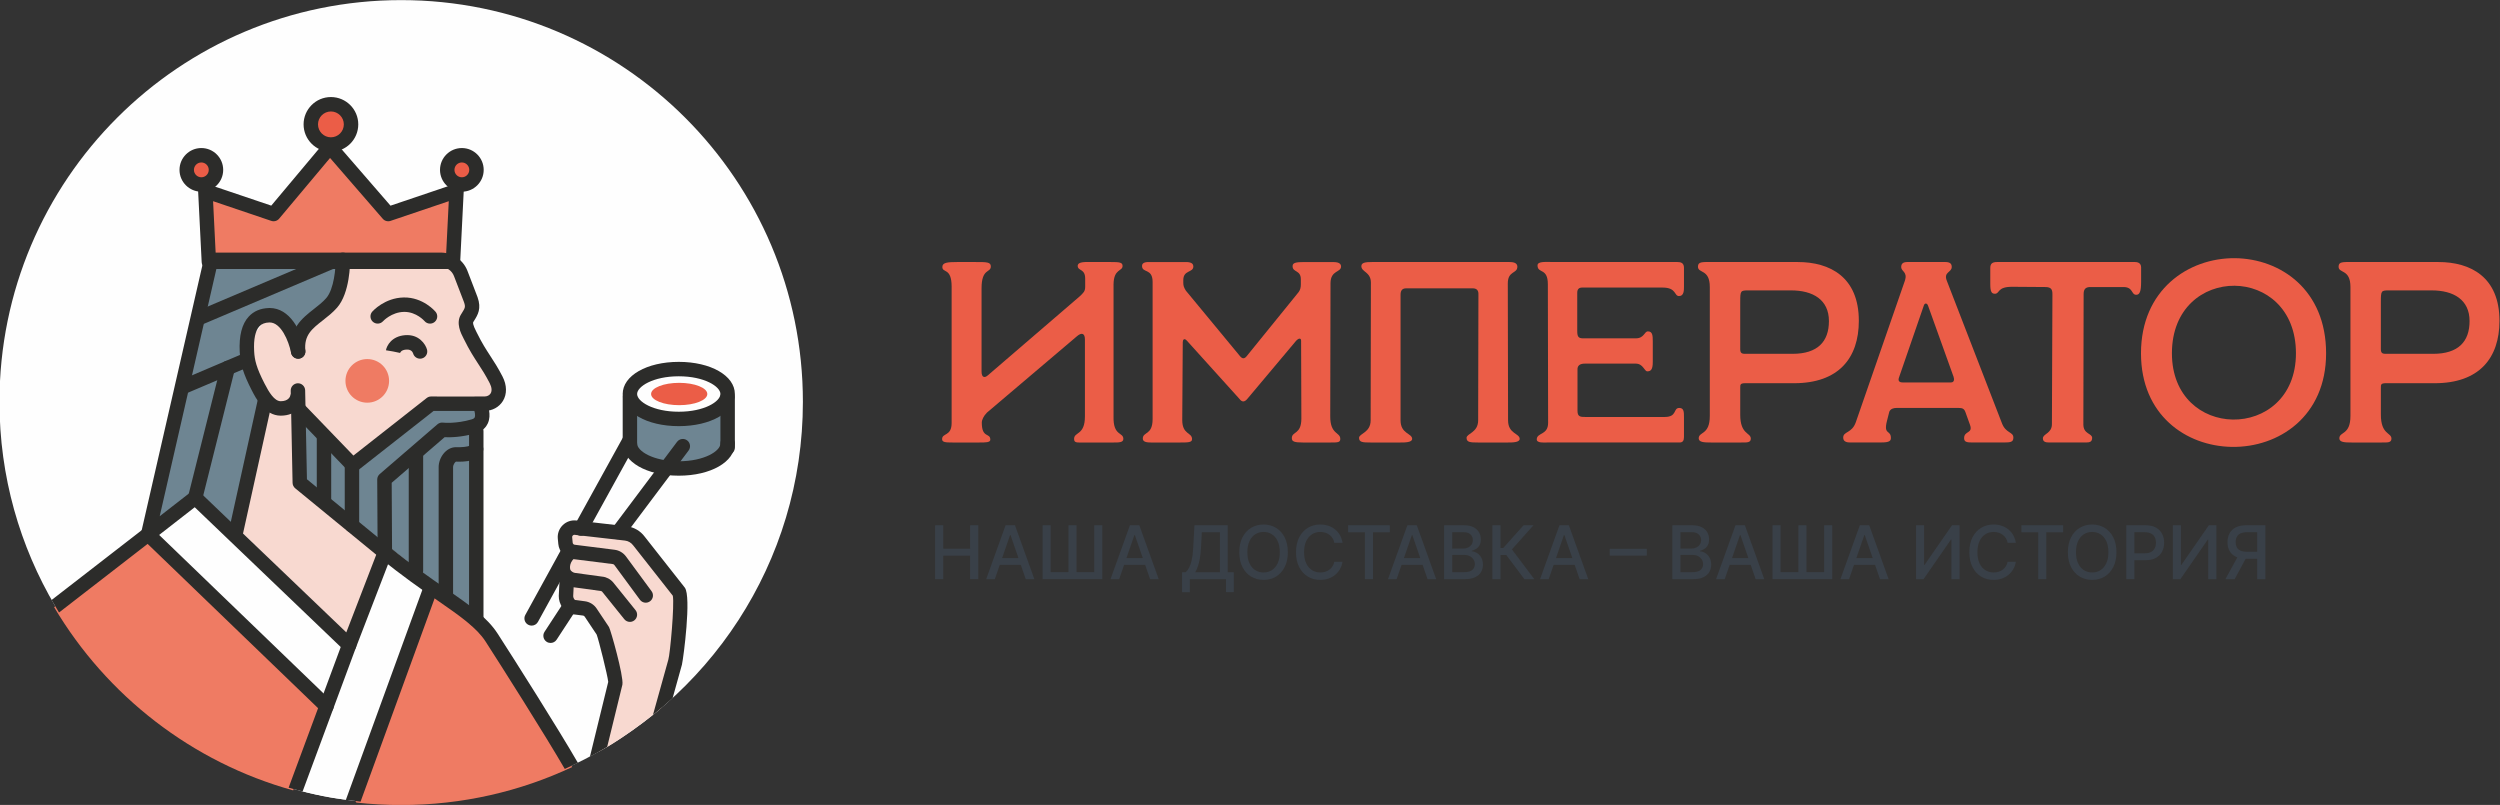 <?xml version="1.0" encoding="UTF-8"?> <svg xmlns="http://www.w3.org/2000/svg" xmlns:xlink="http://www.w3.org/1999/xlink" xmlns:xodm="http://www.corel.com/coreldraw/odm/2003" xml:space="preserve" width="200.275mm" height="64.482mm" version="1.1" style="shape-rendering:geometricPrecision; text-rendering:geometricPrecision; image-rendering:optimizeQuality; fill-rule:evenodd; clip-rule:evenodd" viewBox="0 0 20027.54 6448.22"><rect x="0" y="0" width="20027.54" height="6448.22" fill="#333333" stroke="none"/> <defs> <style type="text/css"> .fil0 {fill:#FEFEFE;fill-rule:nonzero} .fil2 {fill:#EF7B63;fill-rule:nonzero} .fil4 {fill:#EB5D47;fill-rule:nonzero} .fil1 {fill:#F8D9D0;fill-rule:nonzero} .fil3 {fill:#6E8592;fill-rule:nonzero} .fil5 {fill:#2C2C2A;fill-rule:nonzero} .fil6 {fill:#394048;fill-rule:nonzero} </style> </defs> <g id="Слой_x0020_1">  <path class="fil0" d="M6432.01 3219.16c0,1289.56 -758.51,2402.15 -1853.82,2915.3 -414.13,194.41 -876.64,302.98 -1364.46,302.98 -120.71,0 -240.2,-6.67 -357.73,-19.87 -172.72,-19.1 -341.19,-51.55 -504.51,-97.04 -808.7,-224.43 -1489.11,-756.54 -1907.64,-1462.43 -284.78,-480.1 -448.1,-1040.56 -448.1,-1638.94 0,-1777.54 1440.89,-3218.28 3217.98,-3218.28 1777.53,0 3218.28,1440.74 3218.28,3218.28z"></path> <path class="fil1" d="M4556.21 4810.63l0 -587.45 516.33 96.89 379.41 400.64 -48.53 585.49 -101.14 361.51c-97.36,86.58 -365.46,284.48 -504.66,353.47l112.06 -574.26 -72.64 -410.34 -280.83 -225.95z"></path> <polygon class="fil1" points="2817.18,5113.61 3029.02,4404.84 2400.32,3872.13 2361.5,3245.09 2825.37,3714.88 3466.81,3261.32 3943.73,3203.39 4001.8,3102.4 3713.69,2615.78 3762.21,2397.87 3654.85,2092.16 2769.27,2092.16 2664.78,2392.87 2462.19,2586.66 2156.03,2525.4 1960.87,2775.61 2175.59,3238.11 1904.3,4233.18 "></polygon> <path class="fil2" d="M2615.5 5657.7l-267.19 674.05c-811.58,-225.19 -1494.57,-759.27 -1914.62,-1467.74l753.05 -583.21 1428.76 1376.9z"></path> <path class="fil2" d="M4583.2 6145.07c-415.65,195.17 -879.82,304.05 -1369.47,304.05 -121.01,0 -241.11,-6.68 -358.94,-19.87 -3.79,-5.76 -7.28,-11.68 -10.76,-17.44l602.61 -1691.1c389.42,106 784.6,777.46 1136.56,1424.36z"></path> <polygon class="fil0" points="1242.09,4273.52 1584.49,3982.67 2769.27,5178.97 2617.47,5638.44 "></polygon> <path class="fil0" d="M3059.36 4481.88l387.28 238.83 -602.61 1691.1c-125.41,-7.12 -272.35,-32.45 -443.71,-78.4l659.04 -1851.53z"></path> <polygon class="fil3" points="2413.67,3343.5 2413.67,3839.67 3815.44,4923.3 3815.44,3535.18 3857.59,3282.55 3466.81,3261.32 2854.18,3753.54 "></polygon> <path class="fil3" d="M1721.88 2133.26l995.53 0c0,0 33.05,129.04 -13.96,211.23 -46.85,82.19 -370.15,339.23 -355.29,344.99 0,0 -74.91,-192.13 -192.13,-164.08 -117.07,28.2 -222.91,79.31 -175.15,324.66 47.92,245.36 141.33,341.05 141.33,341.05l-259.31 1082.41 -276.74 -264.92 -393.05 244.6 528.77 -2119.94z"></path> <path class="fil4" d="M1721.88 1360.95c0,60.05 -48.83,108.73 -108.88,108.73 -60.2,0 -108.88,-48.68 -108.88,-108.73 0,-60.2 48.68,-108.88 108.88,-108.88 60.05,0 108.88,48.68 108.88,108.88z"></path> <path class="fil4" d="M2803.53 996.25c0,76.58 -62.17,138.75 -138.75,138.75 -76.57,0 -138.6,-62.17 -138.6,-138.75 0,-76.58 62.03,-138.6 138.6,-138.6 76.58,0 138.75,62.02 138.75,138.6z"></path> <path class="fil4" d="M3811.19 1378.54c0,66.87 -54.13,121.01 -121.01,121.01 -66.87,0 -121.01,-54.14 -121.01,-121.01 0,-66.72 54.14,-120.86 121.01,-120.86 66.88,0 121.01,54.14 121.01,120.86z"></path> <polygon class="fil2" points="1674.72,1539.88 1714.9,2057.28 3630.74,2057.28 3654.85,1571.73 3127.59,1738.38 2651.9,1216.74 2231.39,1713.06 "></polygon> <path class="fil3" d="M5072.54 3261.32l0 379.86c0,0 320.87,178.02 758.97,-19.26l0 -360.6c-288.73,130.25 -539.54,122.52 -758.97,0z"></path> <path class="fil5" d="M1886.11 4338.57c-4.1,0 -8.35,-0.45 -12.59,-1.36 -31.08,-6.82 -50.8,-37.76 -43.98,-68.85l233.08 -1055.27c6.97,-31.08 37.75,-50.8 68.99,-43.97 31.09,6.97 50.81,37.76 43.98,68.99l-233.07 1055.12c-5.92,26.99 -29.88,45.34 -56.41,45.34z"></path> <path class="fil2" d="M3116.98 3051.14c0,96.6 -78.25,174.84 -174.84,174.84 -96.45,0 -174.7,-78.24 -174.7,-174.84 0,-96.44 78.25,-174.69 174.7,-174.69 96.59,0 174.84,78.25 174.84,174.69z"></path> <path class="fil5" d="M1728.25 2039.39l1845.47 0 21.38 -427.63 -466.44 157.71c-22.15,7.58 -46.86,0.91 -62.18,-16.83l-422.47 -487.22 -407.91 486.46c-15.17,18.2 -40.19,25.32 -62.78,17.59l-466.3 -157.71 21.23 427.63zm1900.52 115.55l-1955.42 0c-30.78,0 -56.25,-24.11 -57.77,-54.89l-28.36 -567.29c-0.91,-19.11 7.73,-37.46 22.9,-48.98 15.31,-11.52 35.33,-14.86 53.38,-8.64l509.51 172.11 425.96 -508.15c10.92,-13.05 26.99,-20.47 43.83,-20.63 15.77,-0.45 33.05,7.13 44.13,19.87l441.42 509.21 510.12 -172.41c18.05,-6.22 38.22,-2.88 53.38,8.64 15.32,11.52 23.81,29.87 22.9,48.98l-28.36 567.29c-1.51,30.78 -26.84,54.89 -57.62,54.89z"></path> <path class="fil5" d="M1613 1301.51c-32.76,0 -59.44,26.69 -59.44,59.44 0,32.6 26.68,59.29 59.44,59.29 32.75,0 59.29,-26.69 59.29,-59.29 0,-32.75 -26.54,-59.44 -59.29,-59.44zm0 234.28c-96.59,0 -174.99,-78.4 -174.99,-174.84 0,-96.6 78.4,-175 174.99,-175 96.44,0 175,78.4 175,175 0,96.44 -78.56,174.84 -175,174.84z"></path> <path class="fil5" d="M3699.89 1301.51c-32.76,0 -59.29,26.69 -59.29,59.44 0,32.6 26.53,59.29 59.29,59.29 32.75,0 59.29,-26.69 59.29,-59.29 0,-32.75 -26.54,-59.44 -59.29,-59.44zm0 234.28c-96.45,0 -175,-78.4 -175,-174.84 0,-96.6 78.55,-175 175,-175 96.44,0 174.99,78.4 174.99,175 0,96.44 -78.55,174.84 -174.99,174.84z"></path> <path class="fil5" d="M2650.99 892.98c-57.02,0 -103.43,46.4 -103.43,103.42 0,57.17 46.41,103.58 103.43,103.58 57.01,0 103.41,-46.41 103.41,-103.58 0,-57.02 -46.4,-103.42 -103.41,-103.42zm0 322.54c-120.71,0 -218.97,-98.26 -218.97,-219.12 0,-120.7 98.26,-218.97 218.97,-218.97 120.85,0 219.12,98.27 219.12,218.97 0,120.86 -98.27,219.12 -219.12,219.12z"></path> <path class="fil5" d="M3083.01 4483.55c-31.84,0 -57.62,-25.79 -57.78,-57.48l-3.33 -584.42c0,-16.99 7.28,-33.06 20.17,-44.13l462.2 -398.36c12.44,-10.62 28.96,-15.77 45.19,-13.5 0.76,0 100.54,11.68 230.19,-26.38 18.2,-5.31 21.53,-12.59 22.9,-15.32 7.43,-16.07 0.45,-47.61 -6.52,-63.84 -12.74,-29.12 0.3,-63.24 29.41,-76.12 28.97,-12.89 62.94,-0.16 75.98,28.81 4.09,8.94 38.52,89.01 6.22,159.22 -12.13,26.54 -38.52,61.57 -95.54,78.25 -112.82,33.05 -206.38,34.27 -250.51,32.14l-423.83 365.16 3.03 557.73c0.15,32 -25.63,57.93 -57.48,58.24 -0.15,0 -0.15,0 -0.3,0z"></path> <path class="fil5" d="M2797.01 5225.68c-14.71,0 -29.11,-5.61 -40.03,-16.08l-1197.05 -1146.1 -337.71 262.94c-19.26,15.01 -45.95,16.23 -66.57,3.03 -20.62,-13.03 -30.78,-37.75 -25.17,-61.56l503.9 -2199.56c6.07,-26.23 29.42,-44.88 56.41,-44.88l1840.78 0c93.56,0 179.23,58.69 213.05,146.03 47.31,122.07 74.46,193.04 80.82,210.63 33.06,92.5 2.13,142.09 -27.9,189.85l-6.52 10.47c-2.42,3.94 -4.85,19.41 25.17,77.48l5.77 11.23c39.42,80.06 71.27,128.89 104.93,180.75 30.48,46.71 62.03,95.08 98.87,166.5 35.64,69.15 36.85,140.42 3.34,195.32 -30.63,50.04 -85.68,79.91 -147.55,79.91l-79.91 0.31c-97.51,0.15 -254.3,0.6 -328,0l-612.02 480.55c-23.36,18.35 -56.72,15.92 -77.34,-5.31l-424.29 -440.36c-22.15,-22.9 -21.54,-59.45 1.51,-81.74 23.05,-22.14 59.6,-21.38 81.74,1.52l388.05 402.76 587 -460.99c10.31,-8.04 22.14,-12.59 36.54,-12.29 59.3,0.91 238.99,0.46 346.5,0.16l80.22 -0.16c21.23,0 39.43,-9.09 48.83,-24.56 12.13,-20.02 9.56,-49.13 -7.43,-82.19 -34.12,-66.27 -62.63,-110.1 -92.95,-156.34 -33.97,-52.32 -69.3,-106.45 -111.76,-192.89l-4.71 -9.1c-20.62,-39.73 -63.38,-122.68 -20.92,-191.37l6.97 -11.07c26.39,-42.16 31.24,-49.74 16.99,-89.62 -4.1,-11.37 -21.23,-56.71 -79.76,-207.6 -16.99,-43.97 -58.24,-72.18 -105.24,-72.18l-1794.68 0 -457.5 1996.21 248.99 -193.8c22.6,-17.59 54.75,-15.92 75.52,3.94l1170.37 1120.48 254.75 -661.16c11.53,-29.72 44.89,-44.58 74.76,-33.06 29.73,11.38 44.59,44.89 33.21,74.76l-285.99 742.13c-6.97,18.05 -22.44,31.4 -41.4,35.64 -4.09,0.91 -8.34,1.37 -12.59,1.37z"></path> <path class="fil5" d="M3444.98 2592.58c-16.53,0 -33.06,-6.98 -44.43,-20.78 -0.46,-0.45 -63.84,-73.24 -160.59,-73.24 -1.06,0 -2.27,0 -3.49,0 -100.84,1.97 -167.11,74 -167.86,74.76 -21.23,23.51 -57.78,25.63 -81.44,4.55 -23.65,-21.23 -26.08,-57.47 -5,-81.28 3.94,-4.55 99.32,-110.85 252.33,-113.58 154.98,-2.58 250.81,110.09 254.91,114.79 20.47,24.57 17.13,60.96 -7.43,81.43 -10.77,8.95 -23.96,13.35 -37,13.35z"></path> <path class="fil5" d="M3815.44 5023.39c-32,0 -57.78,-25.78 -57.78,-57.78l0 -1512.01c0,-32 25.78,-57.78 57.78,-57.78 31.84,0 57.77,25.78 57.77,57.78l0 1512.01c0,32 -25.93,57.78 -57.77,57.78z"></path> <path class="fil5" d="M3571.9 4822.31c-32,0 -57.92,-25.93 -57.92,-57.78l0 -1022.66c0,-75.37 59.13,-159.53 138.14,-159.53 44.13,1.97 94.02,-3.49 110.7,-11.52 12.89,-24.27 41.55,-36.7 68.84,-27.9 30.48,9.7 47.16,42.3 37.31,72.63 -25.17,78.4 -144.52,85.68 -216.24,82.49 -7.74,3.34 -23.05,25.02 -23.05,43.83l0 1022.66c0,31.85 -25.93,57.78 -57.78,57.78z"></path> <path class="fil5" d="M3332.16 4630.03c-31.85,0 -57.78,-25.93 -57.78,-57.93l0 -935.32c0,-31.85 25.93,-57.77 57.78,-57.77 31.99,0 57.77,25.92 57.77,57.77l0 935.32c0,32 -25.78,57.93 -57.77,57.93z"></path> <path class="fil5" d="M4524.45 6160.13c-157.47,-271.97 -508.42,-825.44 -634.56,-1020.89 -72.48,-112.22 -205.32,-204.41 -389.11,-331.94 -131.93,-91.44 -281.59,-195.32 -454.47,-336.95l-681.32 -558.5c-13.04,-10.61 -20.77,-26.53 -21.23,-43.51l-14.86 -738.95c-0.61,-31.85 24.72,-58.23 56.71,-58.99 31.7,-0.76 58.23,24.72 58.99,56.71l14.26 712.26 660.7 541.66c169.38,138.61 316.93,240.96 447.18,331.34 194.71,135.11 335.44,232.62 420.2,364.24 132.92,205.99 484.94,761.11 642.47,1034.31 -34.65,17 -69.62,33.43 -104.96,49.21z"></path> <path class="fil5" d="M2819.61 4265.79c-32,0 -57.93,-25.78 -57.93,-57.78l0 -481c0,-31.85 25.93,-57.78 57.93,-57.78 31.84,0 57.78,25.93 57.78,57.78l0 481c0,32 -25.94,57.78 -57.78,57.78z"></path> <path class="fil5" d="M2595.48 4064.56c-31.84,0 -57.77,-25.78 -57.77,-57.78l0 -497.53c0,-31.84 25.93,-57.78 57.77,-57.78 32,0 57.78,25.94 57.78,57.78l0 497.53c0,32 -25.78,57.78 -57.78,57.78z"></path> <path class="fil5" d="M1599.35 2603.65c-22.44,0 -43.82,-13.19 -53.22,-35.18 -12.44,-29.42 1.21,-63.39 30.63,-75.82l1074.53 -456.14c29.42,-12.44 63.39,1.21 75.82,30.63 12.43,29.42 -1.37,63.39 -30.63,75.82l-1074.53 456.14c-7.43,3.03 -15.02,4.55 -22.6,4.55z"></path> <path class="fil5" d="M1469.4 3156.38c-22.45,0 -43.83,-13.19 -53.23,-35.33 -12.43,-29.27 1.36,-63.24 30.63,-75.67l473.88 -201.23c29.27,-12.43 63.24,1.37 75.82,30.63 12.44,29.42 -1.37,63.39 -30.63,75.82l-473.88 201.08c-7.28,3.18 -15.01,4.7 -22.59,4.7z"></path> <path class="fil5" d="M3365.06 2873.42c-25.32,0 -48.52,-16.68 -55.65,-42.31 -4.1,-11.98 -16.68,-33.51 -55.05,-30.63 -39.42,2.88 -47.46,21.38 -48.98,26.99l-56.56 -11.83 -57.02 -9.55c6.53,-38.21 46.86,-112.82 153.77,-121.01 110.09,-8.65 163.02,71.57 175.15,114.94 8.64,30.79 -9.4,62.78 -40.04,71.27 -5.3,1.52 -10.46,2.13 -15.62,2.13z"></path> <path class="fil5" d="M2248.98 3329.86c-128.13,0 -198.95,-138.45 -233.07,-205.02 -66.27,-129.5 -90.38,-206.84 -95.53,-306.16 -6.68,-128.29 17.59,-223.37 72.03,-282.36 40.18,-43.67 94.62,-66.72 161.95,-68.69 2.12,0 4.25,-0.15 6.22,-0.15 160.13,0 253.39,180.45 284.78,336.79 6.37,31.24 -13.95,61.72 -45.19,68.09 -31.54,6.06 -61.87,-13.95 -68.09,-45.35 -19.86,-98.56 -81.88,-243.83 -171.96,-243.83 -0.76,0 -1.51,0 -2.42,0 -35.49,1.06 -61.72,11.37 -80.22,31.54 -32.15,34.72 -46.56,103.26 -41.55,197.89 3.64,71.88 17.59,131.77 82.95,259.61 35.94,70.21 79.46,141.93 130.1,141.93 61.42,0 75.07,-36.39 77.8,-47.61 7.43,-30.48 38.21,-50.19 68.69,-43.52 30.63,6.67 50.49,35.94 44.58,66.72 -9.4,48.53 -61.41,140.12 -191.07,140.12z"></path> <path class="fil5" d="M2388.64 2873.42c-29.41,0 -54.59,-22.3 -57.47,-52.32 -18.04,-187.88 89.62,-272.19 184.7,-346.5 35.79,-28.05 69.61,-54.44 97.2,-85.98 64,-72.94 76.58,-246.11 75.98,-306.77 -0.31,-31.99 25.32,-58.08 57.32,-58.38 0.15,0 0.3,0 0.45,0 31.69,0 57.48,25.63 57.78,57.32 0.3,26.84 -0.46,265.37 -104.48,384.11 -34.88,39.57 -74.61,70.66 -113.13,100.84 -88.71,69.3 -152.7,119.49 -140.72,244.29 3.03,31.84 -20.32,60.05 -52.01,63.09 -1.82,0.3 -3.79,0.3 -5.62,0.3z"></path> <path class="fil5" d="M1564.02 4045c-4.7,0 -9.4,-0.46 -14.25,-1.67 -30.94,-7.73 -49.74,-39.12 -42.01,-70.21l260.67 -1039.35c7.74,-30.93 39.28,-49.74 70.06,-42 31.09,7.73 49.89,39.12 42.16,70.05l-260.67 1039.5c-6.68,26.24 -30.18,43.68 -55.96,43.68z"></path> <path class="fil5" d="M2312.07 6310.09l430.81 -1162.36c11.07,-29.87 44.43,-45.19 74.3,-34.12 29.88,11.07 45.19,44.43 33.97,74.31l-427.09 1152.65c-37.6,-9.5 -74.92,-19.68 -111.99,-30.48z"></path> <path class="fil5" d="M2770.72 6407.84l621.49 -1706.84c10.92,-30.03 44.12,-45.49 74.15,-34.58 30.02,10.92 45.49,44.13 34.57,74.15l-612.39 1681.5c-39.5,-4 -78.75,-8.85 -117.82,-14.23z"></path> <path class="fil5" d="M5388.87 4768.02l-3240.5 1489.51 3240.5 -1489.51zm-0.44 824.35c-51.1,46.87 -103.78,92.04 -157.83,135.57l121.72 -437.21c0.46,-1.21 0.76,-2.58 1.21,-3.79 15.47,-50.8 50.2,-444.16 36.4,-514.52l-316.63 -402.45c-16.83,-22.75 -40.79,-36.55 -67.03,-39.43l-402.91 -46.1c-7.12,-0.76 -12.13,2.88 -14.4,5.15 -2.27,2.28 -6.07,7.28 -5.31,14.71l4.1 43.22c0.75,8.49 7.58,15.47 16.07,16.38l319.05 40.18c36.1,4.25 69.76,23.81 91.75,53.53l205.01 278.42c18.96,25.77 13.5,62.02 -12.28,80.82 -25.62,19.11 -61.87,13.5 -80.82,-12.13l-205.02 -278.56c-3.03,-4.1 -7.58,-6.68 -12.59,-7.29l-319.05 -40.18c-61.72,-7.28 -111.3,-57.77 -117.22,-120.25l-4.1 -43.06c-3.94,-40.19 10.47,-79.62 39.13,-107.97 28.66,-28.36 68.24,-42.16 108.42,-37.92l402.91 46.25c58.08,6.22 111.61,37.01 146.34,84.32l320.87 407.76c53.23,72.33 -10.62,560.47 -22.75,613.84l0.31 0.16 -75.35 270.55zm-4915.67 -685.58c-20.37,-33.02 -40.15,-66.42 -59.33,-100.21l737.98 -571.58c22.59,-17.44 54.89,-15.77 75.51,4.1l1428.61 1377.05c23.05,22.14 23.66,58.84 1.52,81.74 -22.14,23.04 -58.68,23.65 -81.73,1.51l-1392.68 -1342.33 -709.88 549.72z"></path> <path class="fil5" d="M5046.16 4981.99c-16.83,0 -33.67,-7.43 -45.04,-21.69l-177.57 -220.63c-2.12,-2.58 -6.52,-4.86 -11.22,-5.31l-219.88 -30.03c-56.11,-5.61 -113.88,-49.13 -132.23,-101.14 -22.45,-63.39 -8.34,-161.5 75.67,-227.31 25.01,-19.72 61.41,-15.32 81.12,9.7 19.71,25.17 15.32,61.57 -9.85,81.28 -46.56,36.55 -43.22,82.95 -37.91,97.81 3.18,9.1 22.74,23.5 36.69,24.87l220.03 30.03c32.61,3.33 64.15,19.86 86.74,46.55l178.49 221.7c20.01,24.87 16.07,61.26 -8.8,81.28 -10.62,8.64 -23.5,12.89 -36.24,12.89z"></path> <path class="fil5" d="M4781.85 5086.62c0.15,0.45 0.45,0.76 0.6,1.06l-0.6 -1.06zm82.23 896.81c-24.54,14.68 -49.3,29.01 -74.25,43.06l83 -559.86 -83 559.86c-21.11,11.88 -42.36,23.54 -63.77,34.96l146.47 -598.76c-5.46,-53.38 -75.82,-334.52 -92.5,-378.8l-96.45 -144.51c-2.88,-4.4 -7.58,-7.28 -12.88,-8.04l-78.71 -10.01c-73.09,-9.25 -116.91,-83.86 -115.7,-147.39 0.61,-33.37 6.97,-128.14 7.28,-132.08 2.12,-31.85 30.02,-56.11 61.41,-53.84 31.85,2.13 55.96,29.57 53.84,61.42 0,1.06 -6.37,95.99 -6.98,126.62 -0.15,12.43 10.62,30.02 14.71,30.63l78.85 10.01c38.52,5 72.94,26.23 94.48,58.68l98.87 148.16c11.98,18.04 118.43,392.6 107.36,460.23l0.15 0.15 -122.18 499.51zm11.18 -531.5c0,0 0,0 0,0.15 0,-0.15 0,-0.15 0,-0.15zm0 0.15zm-2.43 14.55l2.43 -14.55z"></path> <path class="fil5" d="M4654.01 4292.32c-9.55,0 -19.1,-2.27 -27.9,-7.12 -27.9,-15.47 -38.21,-50.65 -22.75,-78.56l390.33 -708.01c15.47,-27.9 50.5,-38.21 78.55,-22.74 27.9,15.46 38.21,50.65 22.75,78.55l-390.33 708.01c-10.62,19.11 -30.33,29.87 -50.65,29.87z"></path> <path class="fil5" d="M4258.84 5011.86c-9.41,0 -18.96,-2.27 -27.76,-7.13 -28.05,-15.31 -38.21,-50.49 -22.89,-78.39l285.99 -520.89c15.47,-28.06 50.5,-38.37 78.55,-22.9 27.9,15.32 38.22,50.5 22.9,78.55l-286.15 520.89c-10.46,19.11 -30.33,29.87 -50.64,29.87z"></path> <path class="fil5" d="M4953.66 4319.77c-12.13,0 -24.27,-3.64 -34.73,-11.52 -25.47,-19.11 -30.63,-55.35 -11.53,-80.98l516.49 -687.69c19.27,-25.48 55.36,-30.79 80.98,-11.53 25.48,19.11 30.63,55.35 11.53,80.98l-516.49 687.69c-11.38,15.16 -28.66,23.05 -46.25,23.05z"></path> <path class="fil5" d="M4410.63 5150.77c-10.92,0 -21.84,-3.04 -31.54,-9.41 -26.84,-17.43 -34.27,-53.22 -16.83,-79.91l157.25 -240.66c17.44,-26.68 53.37,-34.12 79.91,-16.68 26.69,17.44 34.27,53.23 16.84,80.07l-157.26 240.5c-11.07,16.99 -29.57,26.09 -48.37,26.09z"></path> <path class="fil5" d="M5046.16 3643.6c-31.85,0 -57.78,-25.93 -57.78,-57.77l0 -404.58c0,-32 25.93,-57.78 57.78,-57.78 31.99,0 57.77,25.78 57.77,57.78l0 404.58c0,31.84 -25.78,57.77 -57.77,57.77z"></path> <path class="fil5" d="M5829.08 3643.6c-31.84,0 -57.77,-25.93 -57.77,-57.77l0 -404.58c0,-32 25.93,-57.78 57.77,-57.78 32,0 57.93,25.78 57.93,57.78l0 404.58c0,31.84 -25.93,57.77 -57.93,57.77z"></path> <path class="fil5" d="M5437.7 3014.45c-206.84,0 -333.77,82.64 -333.77,141.93 0,59.29 126.93,141.94 333.77,141.94 206.68,0 333.61,-82.65 333.61,-141.94 0,-59.29 -126.93,-141.93 -333.61,-141.93zm0 399.42c-256.13,0 -449.32,-110.7 -449.32,-257.49 0,-146.79 193.19,-257.49 449.32,-257.49 256.12,0 449.31,110.7 449.31,257.49 0,146.79 -193.19,257.49 -449.31,257.49z"></path> <path class="fil4" d="M5666.22 3156.38c0,49.43 -100.85,89.47 -225.19,89.47 -124.34,0 -225.19,-40.04 -225.19,-89.47 0,-49.43 100.85,-89.47 225.19,-89.47 124.34,0 225.19,40.04 225.19,89.47z"></path> <path class="fil5" d="M5437.7 3810.71c-256.13,0 -449.32,-110.7 -449.32,-257.49 0,-31.99 25.93,-57.92 57.78,-57.92 31.99,0 57.77,25.93 57.77,57.92 0,59.3 126.93,141.94 333.77,141.94 206.68,0 333.61,-82.64 333.61,-141.94 0,-31.99 25.93,-57.92 57.77,-57.92 32,0 57.93,25.93 57.93,57.92 0,146.79 -193.19,257.49 -449.31,257.49z"></path> <path class="fil4" d="M7547.18 3518.04c0,-51.55 76.42,-20.62 76.42,-130.1l0 -1090.46c0,-156.94 -74.46,-107.51 -74.46,-159.07 0,-35.02 41.4,-39.27 117.83,-39.27l148.61 0c88.86,0 121.92,0 121.92,35.18 0,53.68 -74.3,12.43 -74.3,175.45l0 667.22c0,47.46 24.71,53.68 51.55,28.96l737.43 -634.16c26.84,-26.84 41.25,-37.15 41.25,-74.31l0 -66.11c0,-80.52 -59.9,-59.9 -59.9,-101.3 0,-37.15 70.21,-30.93 119.8,-30.93l146.64 0c66.11,0 92.95,2.12 92.95,30.93 0,45.5 -70.21,20.78 -72.33,146.64l0 1059.67c-4.1,158.92 78.55,123.89 78.55,179.69 0,28.81 -35.18,28.81 -76.43,28.81l-241.71 0c-53.69,0 -76.43,4.25 -76.43,-28.81 0,-57.93 86.74,-26.84 86.74,-179.69l0 -617.64c0,-47.46 -24.72,-57.77 -61.87,-26.84l-722.88 613.39c-26.84,26.99 -41.39,57.93 -41.39,80.67 0,127.99 68.23,78.4 68.23,136.33 0,22.59 -37.15,22.59 -86.74,22.59l-216.99 0c-55.65,0 -82.49,-1.96 -82.49,-26.84z"></path> <path class="fil4" d="M9155.03 3513.95c0,-57.77 78.55,-24.72 78.55,-156.95l0 -1098.79c0,-111.46 -84.77,-68.24 -84.77,-128.14 0,-30.93 39.28,-30.93 57.93,-30.93l287.05 0c22.75,0 66.12,0 66.12,35.18 0,51.56 -80.52,26.84 -80.52,109.48l0 20.63c0,24.71 4.09,37.15 20.62,63.99l433.69 524.68c20.63,24.71 37.16,20.62 53.69,0l415.19 -512.24c14.41,-18.66 18.5,-39.28 18.5,-62.03l0 -41.25c0,-76.42 -66.12,-53.68 -66.12,-105.39 0,-26.84 24.87,-33.05 95.08,-33.05l229.28 0c30.94,0 63.99,6.21 63.99,35.18 0,49.58 -82.64,28.81 -84.61,132.08l-2.12 1069.98c0,146.64 80.52,123.89 80.52,179.69 0,28.81 -20.63,28.81 -80.52,28.81l-218.97 0c-70.21,0 -88.71,-8.18 -88.71,-35.02 0,-55.81 76.42,-26.84 76.42,-156.95l-2.12 -623.85c0,-24.72 -22.75,-18.5 -39.27,0l-390.33 464.77c-24.72,30.94 -45.49,26.84 -63.99,2.13l-421.41 -466.9c-22.75,-24.72 -33.06,-6.07 -33.06,12.43l-4.09 623.7c0,117.83 78.55,97.2 78.55,152.85 0,26.84 -33.06,26.84 -99.18,26.84l-229.28 0c-33.05,0 -66.11,-4.09 -66.11,-30.93z"></path> <path class="fil4" d="M10887.37 3507.73c0,-35.03 92.96,-41.24 92.96,-140.42l1.97 -1102.88c0,-86.74 -76.43,-84.77 -76.43,-132.24 0,-28.8 33.06,-33.05 84.77,-33.05l1102.89 0c24.72,0 62.02,4.25 62.02,37.15 0,57.93 -76.58,31.09 -76.58,134.35l2.12 1096.67c0,109.49 92.96,103.27 92.96,148.76 0,28.81 -59.9,28.81 -92.96,28.81l-241.56 0c-62.02,0 -90.98,-1.96 -90.98,-37.15 0,-35.03 92.95,-41.24 92.95,-140.42l2.12 -1014.02c0,-26.99 -14.56,-43.52 -45.49,-43.52l-532.86 0c-33.06,0 -45.5,18.65 -45.5,51.71l0 1005.83c0,109.49 92.96,103.27 92.96,148.76 0,28.81 -59.9,28.81 -92.96,28.81l-241.56 0c-62.02,0 -90.84,-1.96 -90.84,-37.15z"></path> <path class="fil4" d="M12310.98 3520.17c0,-55.81 90.99,-33.06 90.99,-132.23l-2.13 -1111.23c0,-134.2 -82.64,-82.49 -82.64,-150.73 0,-35.03 70.21,-26.84 132.23,-26.84l989.31 0c24.71,0 51.55,6.21 51.55,45.49l0 154.83c0,24.86 0,72.33 -39.12,72.33 -41.4,0 -18.65,-68.09 -132.23,-68.09l-644.47 0c-24.72,0 -39.13,12.28 -39.13,41.25l0 307.68c0,45.49 10.31,57.93 47.47,57.93l421.26 0c68.23,0 68.23,-55.81 97.2,-55.81 37.15,0 39.12,33.06 39.12,78.55l0 167.26c0,57.78 -14.41,74.31 -43.37,74.31 -24.72,0 -32.9,-61.87 -92.95,-61.87l-408.83 0c-39.27,0 -59.9,16.53 -57.93,49.58l0 328.31c0,47.46 22.75,49.58 62.03,49.58l636.13 0c103.27,0 66.12,-72.33 117.67,-72.33 37.15,0 37.15,33.06 37.15,72.33l0 161.05c0,28.96 -10.3,43.36 -35.02,43.36l-1063.76 0c-18.51,0 -80.53,6.22 -80.53,-24.71z"></path> <path class="fil4" d="M14360.26 2834.45c200.32,0 291.3,-97.05 291.3,-262.34 0,-171.36 -128.13,-245.81 -303.58,-245.81l-340.89 0c-63.99,0 -66.12,2.12 -66.12,92.95l0 355.3c0,35.18 -4.09,59.9 35.18,59.9l384.11 0zm-751.84 677.38c0,-55.65 88.87,-24.72 88.87,-179.55l0 -1032.82c0,-146.64 -94.93,-107.37 -94.93,-163.17 0,-41.25 35.03,-37.15 111.46,-37.15l687.84 0c258.09,0 489.5,119.79 489.5,471 0,299.49 -163.17,499.8 -518.46,499.8l-369.7 0c-64,-2.12 -62.03,6.22 -62.03,41.25l0 210.63c0,161.2 84.77,142.54 84.77,192.13 0,33.06 -31.09,30.93 -76.43,30.93l-243.68 0c-53.84,0 -97.21,-1.96 -97.21,-33.05z"></path> <path class="fil4" d="M15629.35 3063.73c24.71,0 28.81,-22.75 20.62,-45.5l-204.56 -570.02c-8.19,-22.74 -26.84,-20.62 -33.06,-2.12l-200.32 580.49c-8.19,24.71 4.09,37.15 28.96,37.15l388.36 0zm-863.45 442.03c0,-51.71 70.21,-33.06 101.3,-124.04l392.45 -1131.7c24.71,-74.45 -28.97,-72.33 -28.97,-111.61 0,-28.96 18.5,-39.27 49.59,-39.27l303.58 0c33.06,0 51.56,10.31 51.56,39.27 0,45.49 -68.09,39.28 -39.12,111.61l441.88 1142.16c31.09,80.52 90.98,65.96 90.98,113.58 0,35.03 -20.77,39.12 -78.55,39.12l-247.77 0c-47.47,0 -68.24,-4.09 -68.24,-35.02 0,-59.9 72.33,-35.18 47.46,-105.39l-37.16 -103.27c-10.3,-28.96 -26.84,-33.06 -53.68,-33.06l-499.8 0c-20.63,0 -45.5,6.22 -55.81,28.96l-18.5 72.34c-31.08,119.79 30.94,70.2 30.94,140.42 0,30.93 -30.94,35.02 -90.84,35.02l-233.37 0c-28.97,0 -57.93,-6.06 -57.93,-39.12z"></path> <path class="fil4" d="M16365.56 3511.83c0,-37.15 72.34,-39.13 72.34,-113.58l4.09 -1040.87c0,-37.15 -8.19,-57.92 -57.77,-57.92l-266.44 -1.98c-119.79,0 -97.05,55.81 -136.32,55.81 -26.84,0 -37.31,-16.53 -37.31,-76.58l0 -129.96c0,-35.18 16.68,-47.61 53.84,-47.61l1105 0c28.82,0 49.44,12.43 49.44,43.37l0 115.7c0,78.55 -12.28,103.27 -39.12,103.27 -41.4,0 -22.75,-62.02 -103.27,-62.02l-264.46 0c-37.16,0 -53.69,16.52 -53.69,55.8l-2.12 1045.11c0,78.55 70.36,70.21 70.36,107.36 0,31.09 -18.65,37.15 -49.58,37.15l-293.28 0c-31.08,0 -51.71,-6.06 -51.71,-33.05z"></path> <path class="fil4" d="M17886.83 3361.1c251.87,4.09 506.02,-173.48 506.02,-530.75 0,-359.39 -245.8,-539.08 -491.62,-541.21 -249.9,-1.97 -501.93,177.73 -501.93,541.21 0,349.08 241.72,526.65 487.53,530.75zm16.37 -1292.9c367.74,4.1 731.22,254 731.22,762.15 0,506.03 -380.02,755.93 -755.93,749.72 -365.61,-6.22 -726.97,-254.01 -726.97,-749.72 0,-508.15 377.89,-764.27 751.68,-762.15z"></path> <path class="fil4" d="M19492.4 2834.45c200.32,0 291.31,-97.05 291.31,-262.34 0,-171.36 -128.14,-245.81 -303.74,-245.81l-340.74 0c-63.99,0 -66.11,2.12 -66.11,92.95l0 355.3c0,35.18 -4.1,59.9 35.18,59.9l384.1 0zm-751.83 677.38c0,-55.65 88.86,-24.72 88.86,-179.55l0 -1032.82c0,-146.64 -94.93,-107.37 -94.93,-163.17 0,-41.25 35.03,-37.15 111.46,-37.15l687.84 0c258.1,0 489.5,119.79 489.5,471 0,299.49 -163.32,499.8 -518.46,499.8l-369.7 0c-63.99,-2.12 -62.02,6.22 -62.02,41.25l0 210.63c0,161.2 84.76,142.54 84.76,192.13 0,33.06 -31.08,30.93 -76.42,30.93l-243.69 0c-53.83,0 -97.2,-1.96 -97.2,-33.05z"></path> <polygon class="fil6" points="7491.37,4639.74 7491.37,4207.86 7556.43,4207.86 7556.43,4395.44 7771.75,4395.44 7771.75,4207.86 7837.11,4207.86 7837.11,4639.74 7771.75,4639.74 7771.75,4451.4 7556.43,4451.4 7556.43,4639.74 "></polygon> <path class="fil6" d="M7981.02 4470.5l224.43 0 0 54.9 -224.43 0 0 -54.9zm-11.53 169.24l-69.14 0 155.43 -431.88 75.21 0 155.44 431.88 -69.15 0 -122.07 -353.48 -3.49 0 -122.23 353.48z"></path> <polygon class="fil6" points="8352.39,4207.86 8416.99,4207.86 8416.99,4583.17 8559.53,4583.17 8559.53,4207.86 8623.98,4207.86 8623.98,4583.17 8766.07,4583.17 8766.07,4207.86 8830.36,4207.86 8830.36,4639.74 8352.39,4639.74 "></polygon> <path class="fil6" d="M8977.15 4470.5l224.43 0 0 54.9 -224.43 0 0 -54.9zm-11.52 169.24l-69.15 0 155.28 -431.88 75.36 0 155.44 431.88 -69.15 0 -122.07 -353.48 -3.49 0 -122.22 353.48z"></path> <path class="fil6" d="M9574.62 4584.38l198.19 0 0 -320.41 -144.97 0 -6.67 126.32c-1.82,30.48 -4.85,57.92 -8.94,82.18 -4.1,24.27 -9.41,45.8 -15.93,64.45 -6.37,18.5 -13.65,34.43 -21.68,47.46zm-105.24 159.68l0 -159.68 28.36 0c9.7,-8.03 18.8,-19.71 27.29,-34.72 8.34,-15.01 15.62,-35.33 21.53,-60.96 5.92,-25.63 9.86,-58.38 12.14,-98.41l10.15 -182.43 266.29 0 0 376.52 48.98 0 0 159.08 -62.48 0 0 -103.72 -289.94 0 0 104.32 -62.32 0z"></path> <path class="fil6" d="M10252.45 4423.8c0,-35.18 -5.76,-64.75 -16.98,-88.87 -11.38,-24.11 -26.84,-42.45 -46.4,-54.89 -19.57,-12.43 -41.85,-18.65 -66.57,-18.65 -24.87,0 -47.01,6.22 -66.58,18.65 -19.55,12.44 -35.02,30.78 -46.24,54.89 -11.38,24.12 -16.99,53.69 -16.99,88.87 0,35.02 5.61,64.75 16.99,88.86 11.22,24.11 26.69,42.3 46.24,54.74 19.57,12.44 41.71,18.65 66.58,18.65 24.72,0 47,-6.21 66.57,-18.65 19.56,-12.44 35.02,-30.63 46.4,-54.74 11.22,-24.11 16.98,-53.84 16.98,-88.86zm64.45 0c0,46.1 -8.34,85.67 -25.32,118.73 -16.84,33.06 -39.88,58.54 -69.15,76.43 -29.42,17.74 -62.63,26.53 -99.93,26.53 -37.31,0 -70.67,-8.79 -100.09,-26.53 -29.26,-17.89 -52.31,-43.37 -69.15,-76.43 -16.98,-33.21 -25.32,-72.79 -25.32,-118.73 0,-46.1 8.34,-85.83 25.32,-118.89 16.84,-33.06 39.89,-58.53 69.15,-76.27 29.42,-17.75 62.78,-26.69 100.09,-26.69 37.3,0 70.51,8.94 99.93,26.69 29.27,17.74 52.31,43.21 69.15,76.27 16.98,33.06 25.32,72.79 25.32,118.89z"></path> <path class="fil6" d="M10754.84 4348.28l-65.66 0c-2.58,-14.1 -7.28,-26.38 -14.26,-37.15 -6.82,-10.62 -15.31,-19.71 -25.17,-27.15 -10,-7.43 -21.23,-13.04 -33.51,-16.83 -12.28,-3.94 -25.33,-5.76 -39.12,-5.76 -24.87,0 -47.16,6.22 -66.72,18.8 -19.57,12.44 -35.03,30.79 -46.41,55.05 -11.22,24.11 -16.98,53.68 -16.98,88.56 0,35.02 5.76,64.75 16.98,88.86 11.38,24.26 26.84,42.61 46.56,54.89 19.71,12.44 41.85,18.5 66.42,18.5 13.64,0 26.53,-1.82 38.82,-5.46 12.43,-3.79 23.5,-9.24 33.51,-16.68 10.01,-7.27 18.35,-16.22 25.32,-26.84 6.98,-10.61 11.83,-22.74 14.56,-36.54l65.66 0.15c-3.49,21.23 -10.31,40.79 -20.32,58.53 -10.01,17.75 -22.9,33.21 -38.52,45.95 -15.77,12.89 -33.51,22.9 -53.68,29.87 -20.16,6.98 -42,10.46 -65.81,10.46 -37.46,0 -70.66,-8.79 -99.93,-26.53 -29.27,-17.89 -52.32,-43.37 -69,-76.43 -16.83,-33.21 -25.32,-72.79 -25.32,-118.73 0,-46.1 8.49,-85.83 25.32,-118.89 16.83,-33.06 40.04,-58.53 69.15,-76.27 29.27,-17.75 62.48,-26.69 99.78,-26.69 22.9,0 44.28,3.18 64.3,9.85 19.86,6.52 37.76,16.08 53.53,28.66 15.92,12.59 29.11,27.9 39.42,45.95 10.46,18.05 17.44,38.67 21.08,61.87z"></path> <polygon class="fil6" points="10799.58,4263.97 10799.58,4207.86 11133.79,4207.86 11133.79,4263.97 10999.13,4263.97 10999.13,4639.74 10934.23,4639.74 10934.23,4263.97 "></polygon> <path class="fil6" d="M11200.06 4470.5l224.43 0 0 54.9 -224.43 0 0 -54.9zm-11.68 169.24l-69.15 0 155.44 -431.88 75.36 0 155.28 431.88 -69.14 0 -122.08 -353.48 -3.33 0 -122.38 353.48z"></path> <path class="fil6" d="M11633.75 4583.78l94.02 0c31.24,0 53.68,-6.07 67.18,-18.05 13.49,-12.13 20.17,-27.29 20.17,-45.34 0,-13.65 -3.49,-26.23 -10.32,-37.61 -6.82,-11.37 -16.68,-20.47 -29.41,-27.14 -12.74,-6.82 -27.76,-10.16 -45.19,-10.16l-96.45 0 0 138.3zm0 -189.1l87.35 0c14.55,0 27.75,-2.88 39.58,-8.49 11.67,-5.61 21.08,-13.49 28.05,-23.66 6.97,-10.16 10.31,-22.29 10.31,-36.24 0,-17.74 -6.22,-32.75 -18.65,-44.89 -12.59,-12.13 -31.69,-18.19 -57.62,-18.19l-89.02 0 0 131.47zm-65.05 245.06l0 -431.88 158.16 0c30.63,0 55.96,5 76.13,15.01 20.01,10.01 35.02,23.66 45.03,40.79 10.01,16.99 15.02,36.25 15.02,57.63 0,18.05 -3.34,33.21 -10.02,45.49 -6.52,12.28 -15.31,22.14 -26.38,29.42 -11.07,7.43 -23.2,12.74 -36.39,16.22l0 4.1c14.4,0.76 28.35,5.31 42.15,13.8 13.65,8.64 25.02,20.62 33.97,36.24 8.95,15.62 13.49,34.57 13.49,56.87 0,22.13 -5.15,41.85 -15.46,59.44 -10.31,17.44 -26.24,31.39 -47.77,41.55 -21.53,10.16 -48.98,15.32 -82.49,15.32l-165.44 0z"></path> <polygon class="fil6" points="12211.81,4639.74 12066.69,4446.09 12020.74,4446.09 12020.74,4639.74 11955.69,4639.74 11955.69,4207.86 12020.74,4207.86 12020.74,4390.29 12042.12,4390.29 12205.29,4207.86 12284.75,4207.86 12112.03,4401.2 12291.27,4639.74 "></polygon> <path class="fil6" d="M12418.19 4470.5l224.43 0 0 54.9 -224.43 0 0 -54.9zm-11.52 169.24l-69.15 0 155.43 -431.88 75.21 0 155.44 431.88 -69.15 0 -122.07 -353.48 -3.49 0 -122.22 353.48z"></path> <polygon class="fil6" points="13192.47,4396.5 13192.47,4451.09 12895.56,4451.09 12895.56,4396.5 "></polygon> <path class="fil6" d="M13462.39 4583.78l94.02 0c31.24,0 53.53,-6.07 67.02,-18.05 13.5,-12.13 20.33,-27.29 20.33,-45.34 0,-13.65 -3.49,-26.23 -10.31,-37.61 -6.98,-11.37 -16.69,-20.47 -29.42,-27.14 -12.74,-6.82 -27.9,-10.16 -45.34,-10.16l-96.3 0 0 138.3zm0 -189.1l87.35 0c14.56,0 27.75,-2.88 39.58,-8.49 11.67,-5.61 21.07,-13.49 27.9,-23.66 6.98,-10.16 10.46,-22.29 10.46,-36.24 0,-17.74 -6.21,-32.75 -18.8,-44.89 -12.44,-12.13 -31.69,-18.19 -57.47,-18.19l-89.02 0 0 131.47zm-65.2 245.06l0 -431.88 158.16 0c30.63,0 56.11,5 76.12,15.01 20.17,10.01 35.19,23.66 45.19,40.79 10.01,16.99 14.86,36.25 14.86,57.63 0,18.05 -3.18,33.21 -9.85,45.49 -6.52,12.28 -15.47,22.14 -26.39,29.42 -11.07,7.43 -23.2,12.74 -36.39,16.22l0 4.1c14.25,0.76 28.35,5.31 42,13.8 13.8,8.64 25.02,20.62 34.12,36.24 8.95,15.62 13.5,34.57 13.5,56.87 0,22.13 -5.16,41.85 -15.47,59.44 -10.46,17.44 -26.38,31.39 -47.77,41.55 -21.53,10.16 -48.98,15.32 -82.49,15.32l-165.59 0z"></path> <path class="fil6" d="M13828.46 4470.5l224.27 0 0 54.9 -224.27 0 0 -54.9zm-11.68 169.24l-69.15 0 155.43 -431.88 75.37 0 155.28 431.88 -69.15 0 -122.07 -353.48 -3.34 0 -122.37 353.48z"></path> <polygon class="fil6" points="14199.82,4207.86 14264.27,4207.86 14264.27,4583.17 14406.81,4583.17 14406.81,4207.86 14471.42,4207.86 14471.42,4583.17 14613.5,4583.17 14613.5,4207.86 14677.8,4207.86 14677.8,4639.74 14199.82,4639.74 "></polygon> <path class="fil6" d="M14824.59 4470.5l224.27 0 0 54.9 -224.27 0 0 -54.9zm-11.68 169.24l-69.15 0 155.43 -431.88 75.22 0 155.43 431.88 -69.15 0 -122.07 -353.48 -3.34 0 -122.37 353.48z"></path> <polygon class="fil6" points="15349.42,4207.86 15413.86,4207.86 15413.86,4524.94 15417.96,4524.94 15637.69,4207.86 15697.89,4207.86 15697.89,4639.74 15632.83,4639.74 15632.83,4322.95 15628.74,4322.95 15409.47,4639.74 15349.42,4639.74 "></polygon> <path class="fil6" d="M16148.87 4348.28l-65.81 0c-2.58,-14.1 -7.28,-26.38 -14.11,-37.15 -6.97,-10.62 -15.31,-19.71 -25.32,-27.15 -10.01,-7.43 -21.08,-13.04 -33.36,-16.83 -12.28,-3.94 -25.33,-5.76 -39.12,-5.76 -24.88,0 -47.16,6.22 -66.73,18.8 -19.71,12.44 -35.18,30.79 -46.4,55.05 -11.37,24.11 -16.98,53.68 -16.98,88.56 0,35.02 5.61,64.75 16.98,88.86 11.22,24.26 26.84,42.61 46.4,54.89 19.72,12.44 41.85,18.5 66.42,18.5 13.65,0 26.69,-1.82 38.97,-5.46 12.29,-3.79 23.36,-9.24 33.37,-16.68 10,-7.27 18.5,-16.22 25.47,-26.84 6.97,-10.61 11.68,-22.74 14.41,-36.54l65.81 0.15c-3.49,21.23 -10.31,40.79 -20.32,58.53 -10.16,17.75 -22.9,33.21 -38.67,45.95 -15.62,12.89 -33.51,22.9 -53.68,29.87 -20.02,6.98 -42.01,10.46 -65.82,10.46 -37.3,0 -70.66,-8.79 -99.93,-26.53 -29.11,-17.89 -52.16,-43.37 -68.99,-76.43 -16.83,-33.21 -25.17,-72.79 -25.17,-118.73 0,-46.1 8.34,-85.83 25.32,-118.89 16.83,-33.06 39.88,-58.53 69.15,-76.27 29.27,-17.75 62.47,-26.69 99.62,-26.69 23.06,0 44.44,3.18 64.3,9.85 19.87,6.52 37.76,16.08 53.69,28.66 15.92,12.59 28.96,27.9 39.42,45.95 10.31,18.05 17.44,38.67 21.08,61.87z"></path> <polygon class="fil6" points="16193.6,4263.97 16193.6,4207.86 16527.82,4207.86 16527.82,4263.97 16393.01,4263.97 16393.01,4639.74 16328.11,4639.74 16328.11,4263.97 "></polygon> <path class="fil6" d="M16890.39 4423.8c0,-35.18 -5.6,-64.75 -16.83,-88.87 -11.37,-24.11 -26.84,-42.45 -46.4,-54.89 -19.71,-12.43 -41.85,-18.65 -66.57,-18.65 -24.87,0 -47.16,6.22 -66.72,18.65 -19.41,12.44 -34.88,30.78 -46.25,54.89 -11.22,24.12 -16.99,53.69 -16.99,88.87 0,35.02 5.77,64.75 16.99,88.86 11.37,24.11 26.84,42.3 46.25,54.74 19.56,12.44 41.85,18.65 66.72,18.65 24.72,0 46.86,-6.21 66.57,-18.65 19.56,-12.44 35.03,-30.63 46.4,-54.74 11.23,-24.11 16.83,-53.84 16.83,-88.86zm64.6 0c0,46.1 -8.49,85.67 -25.32,118.73 -16.83,33.06 -39.88,58.54 -69.3,76.43 -29.27,17.74 -62.48,26.53 -99.78,26.53 -37.46,0 -70.82,-8.79 -100.08,-26.53 -29.27,-17.89 -52.32,-43.37 -69.3,-76.43 -16.84,-33.21 -25.33,-72.79 -25.33,-118.73 0,-46.1 8.49,-85.83 25.33,-118.89 16.98,-33.06 40.03,-58.53 69.3,-76.27 29.26,-17.75 62.62,-26.69 100.08,-26.69 37.3,0 70.51,8.94 99.78,26.69 29.42,17.74 52.47,43.21 69.3,76.27 16.83,33.06 25.32,72.79 25.32,118.89z"></path> <path class="fil6" d="M17033.54 4639.74l0 -431.88 153.92 0c33.66,0 61.41,6.07 83.55,18.35 22.14,12.28 38.67,28.96 49.59,50.04 10.92,21.08 16.38,44.89 16.38,71.42 0,26.54 -5.46,50.35 -16.53,71.58 -11.07,21.07 -27.6,37.91 -49.74,50.19 -22.14,12.28 -49.89,18.35 -83.4,18.35l-105.85 0 0 -55.2 99.93 0c21.23,0 38.52,-3.64 51.71,-11.07 13.2,-7.43 22.9,-17.44 29.12,-30.17 6.06,-12.89 9.25,-27.45 9.25,-43.68 0,-16.37 -3.19,-30.78 -9.25,-43.52 -6.22,-12.58 -15.92,-22.44 -29.27,-29.72 -13.34,-7.12 -30.78,-10.77 -52.32,-10.77l-81.88 0 0 376.08 -65.21 0z"></path> <polygon class="fil6" points="17406.88,4207.86 17471.48,4207.86 17471.48,4524.94 17475.42,4524.94 17695.15,4207.86 17755.51,4207.86 17755.51,4639.74 17690.3,4639.74 17690.3,4322.95 17686.36,4322.95 17467.08,4639.74 17406.88,4639.74 "></polygon> <path class="fil6" d="M18147.8 4639.74l-65.36 0 0 -376.08 -81.88 0c-21.38,0 -38.67,3.19 -52.01,9.71 -13.35,6.37 -23.2,15.47 -29.27,27.45 -6.22,11.98 -9.4,26.08 -9.4,42.46 0,16.07 3.18,29.87 9.4,41.4 6.07,11.52 15.77,20.31 28.96,26.38 13.2,6.06 30.48,9.1 51.71,9.1l110.7 0 0 56.1 -116.76 0c-33.36,0 -61.12,-5.61 -83.25,-16.67 -22.14,-11.07 -38.67,-26.69 -49.74,-46.71 -11.07,-20.02 -16.53,-43.22 -16.53,-69.6 0,-26.69 5.46,-50.05 16.37,-70.37 11.08,-20.31 27.6,-36.24 49.74,-47.76 22.14,-11.53 49.89,-17.29 83.1,-17.29l154.22 0 0 431.88zm-213.2 -194.86l72.18 0 -104.94 194.86 -74 0 106.76 -194.86z"></path> </g> </svg> 